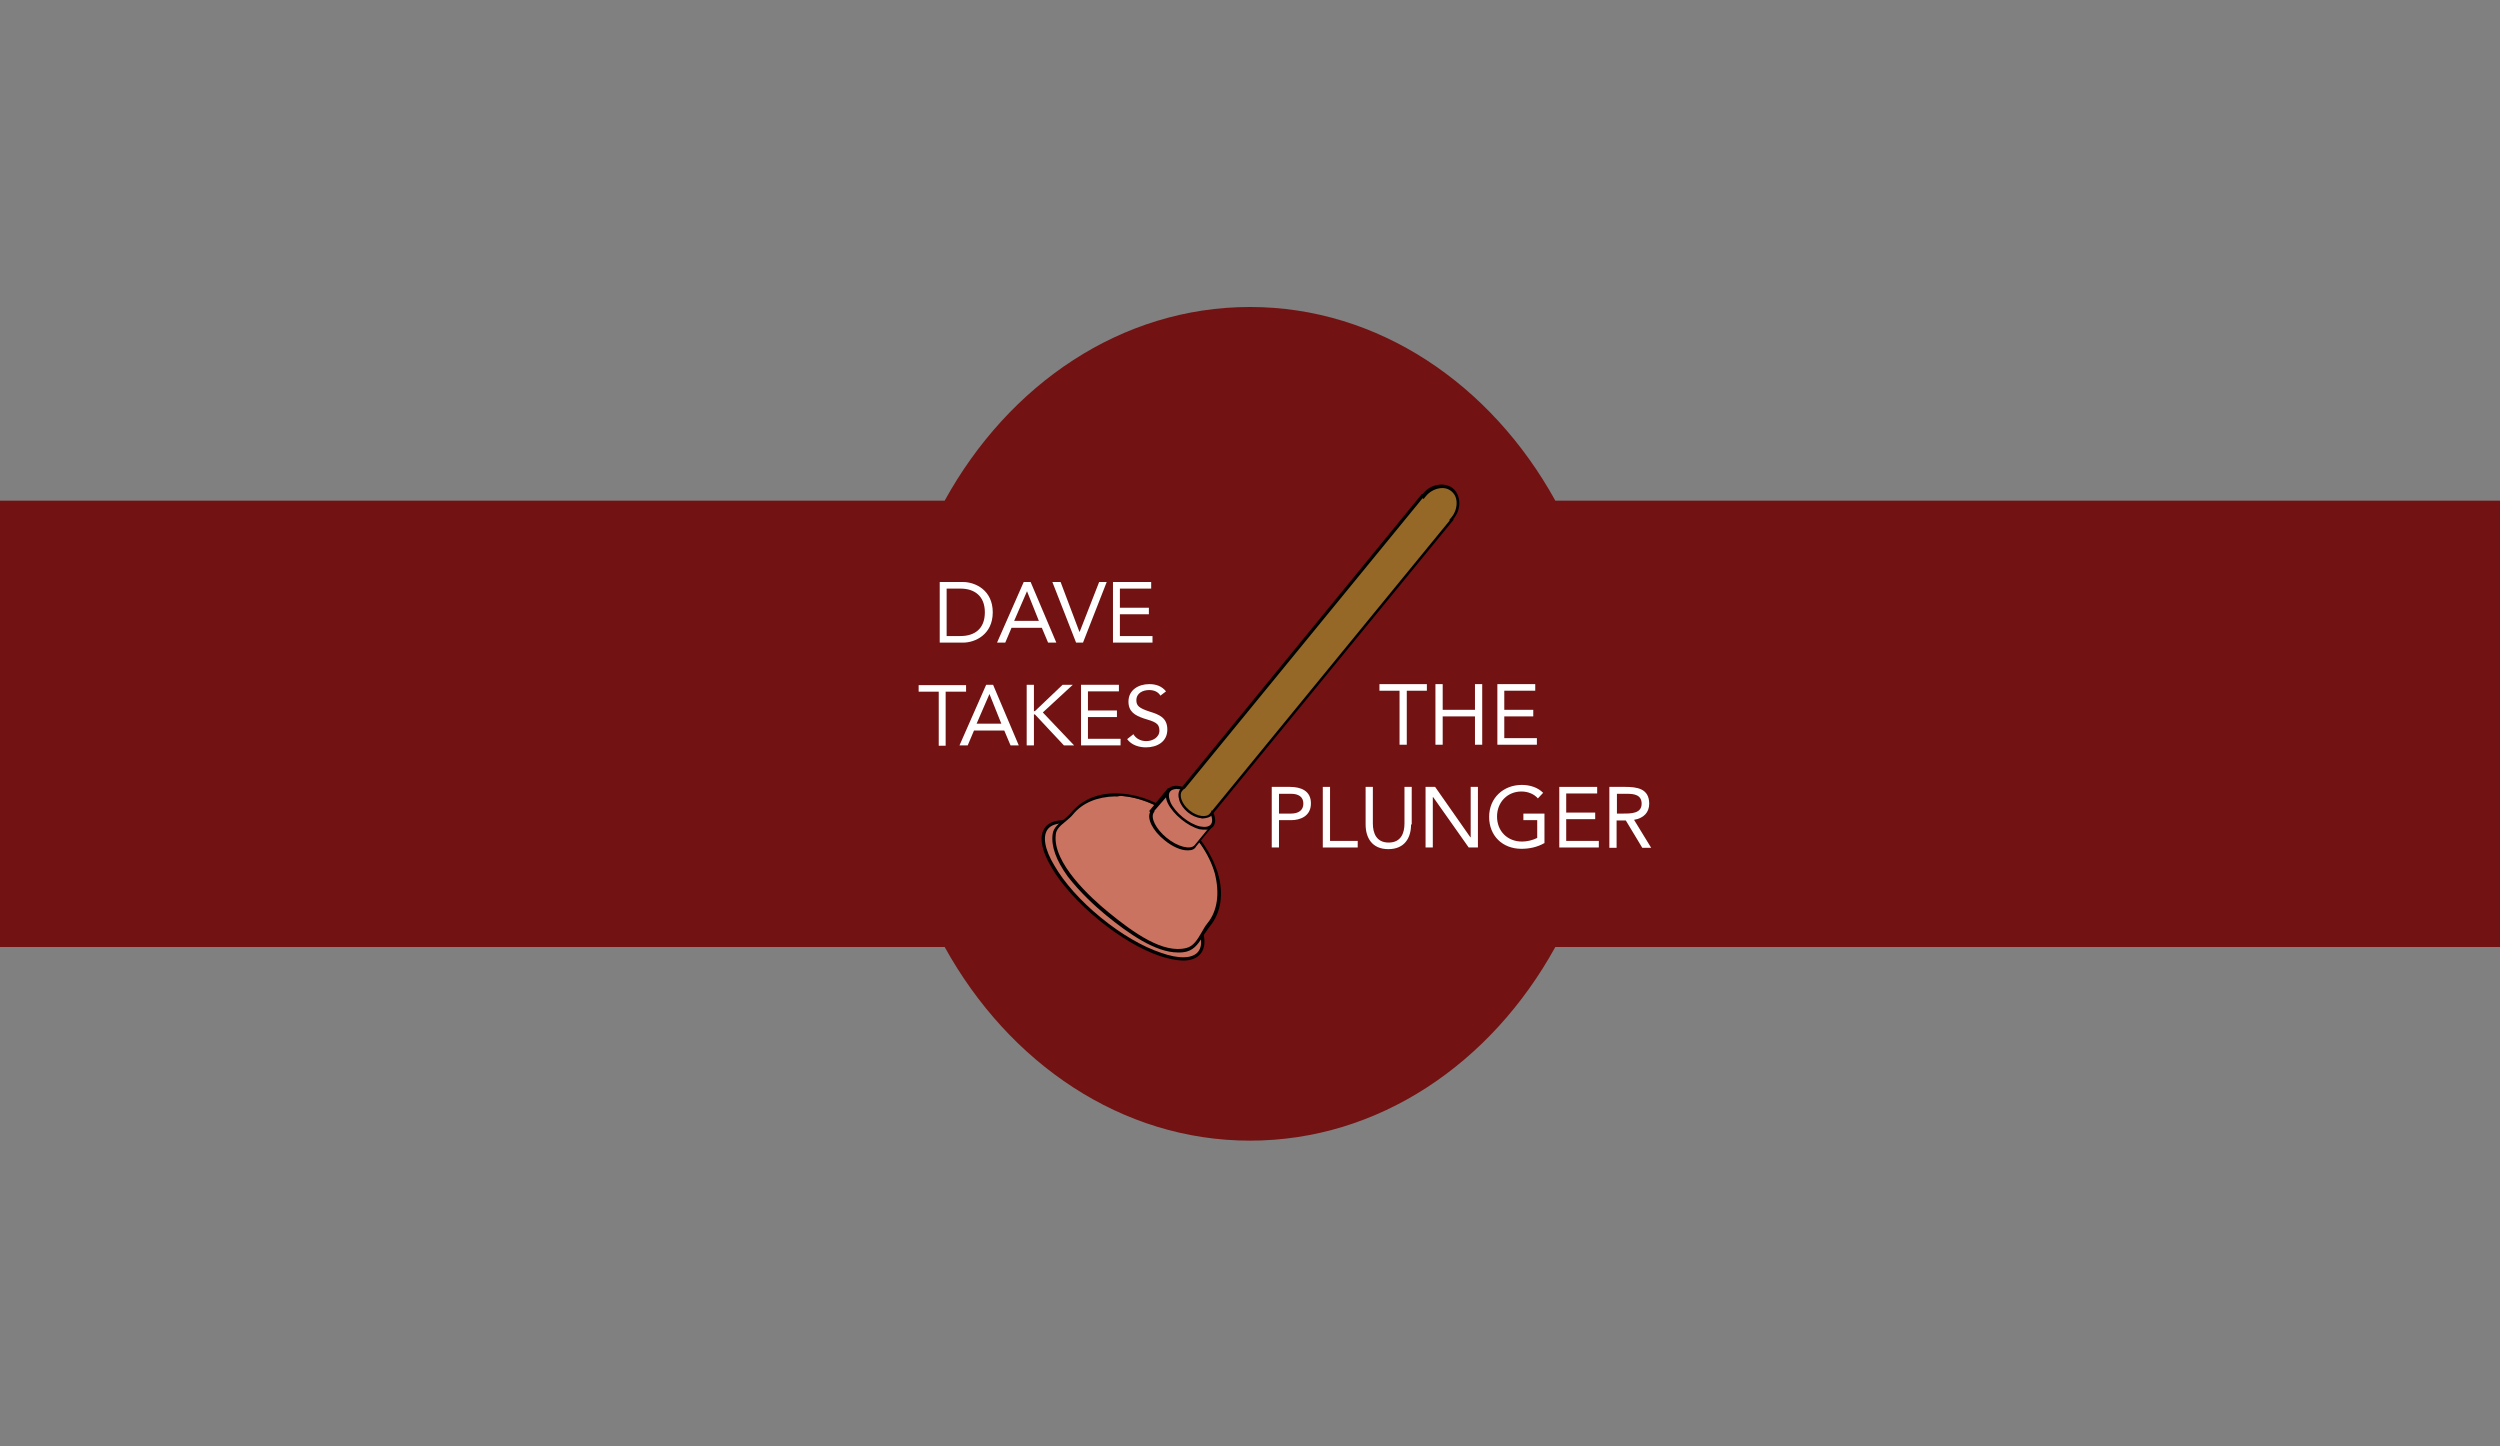 <?xml version="1.0" encoding="utf-8"?>
<!-- Generator: Adobe Illustrator 16.0.0, SVG Export Plug-In . SVG Version: 6.00 Build 0)  -->
<!DOCTYPE svg PUBLIC "-//W3C//DTD SVG 1.1//EN" "http://www.w3.org/Graphics/SVG/1.1/DTD/svg11.dtd">
<svg version="1.1" id="Layer_2" xmlns="http://www.w3.org/2000/svg" xmlns:xlink="http://www.w3.org/1999/xlink" xmlns:inkscape="http://www.inkscape.org/namespaces/inkscape" xmlns:sodipodi="http://sodipodi.sourceforge.net/DTD/sodipodi-0.dtd" x="0px" y="0px"
	 width="759px" height="439px" viewBox="0 0 759 439" style="enable-background:new 0 0 759 439;" xml:space="preserve">
<rect x="0" y="0" width="759" height="439" fill="#808080" stroke="none"/>
<style type="text/css">
<![CDATA[
	.st0{fill:#4659A7;}
	.st1{fill:#7DA0D4;}
	.st2{fill:#7F5E26;}
	.st3{fill:#151943;}
	.st4{fill:#171719;}
	.st5{fill:#172919;}
	.st6{fill:#18331B;}
	.st7{fill:#E72834;}
	.st8{fill:#E7E9E9;}
	.st9{fill:#E8EAEA;}
	.st10{fill-rule:evenodd;clip-rule:evenodd;fill:none;stroke:#E4C54B;stroke-width:1.746;stroke-miterlimit:10;}
	.st11{fill:#EAE71E;}
	.st12{fill:#EB185B;}
	.st13{fill:#EC2127;}
	.st14{fill:#503C2C;}
	.st15{fill:#507FC1;}
	.st16{fill:#542D8B;}
	.st17{fill:#8C6828;}
	.st18{fill:#BF2327;}
	.st19{fill:#231F20;}
	.st20{fill:#F7F3A3;}
	.st21{fill-rule:evenodd;clip-rule:evenodd;fill:none;stroke:#E4C54B;stroke-width:2.619;stroke-miterlimit:10;}
	.st22{fill:#C2922E;}
	.st23{fill:#C597C5;}
	.st24{fill:#966828;}
	.st25{fill:#2B378B;}
	.st26{fill:#FAA532;}
	.st27{fill:#FBCA28;}
	.st28{fill:#FBCD36;}
	.st29{fill-rule:evenodd;clip-rule:evenodd;}
	.st30{fill:#FFFFFF;}
	.st31{fill-rule:evenodd;clip-rule:evenodd;fill:#F0CEE3;}
	.st32{fill:#FFFFFF;stroke:#7DA0D4;stroke-miterlimit:10;}
	.st33{fill:none;}
	.st34{fill:#231F20;stroke:#231F20;stroke-width:0.5;stroke-miterlimit:10;}
	.st35{fill:#679B9B;}
	.st36{fill:#9B732B;}
	.st37{fill:#CB7361;}
	.st38{fill:#CC2228;}
	.st39{fill:#311C10;}
	.st40{fill:#EC2127;stroke:#EC2127;stroke-width:0.5;stroke-miterlimit:10;}
	.st41{fill:#381414;}
	.st42{fill-rule:evenodd;clip-rule:evenodd;fill:#FBCDCD;}
	.st43{fill:#010101;}
	.st44{fill-rule:evenodd;clip-rule:evenodd;fill:#FFFFFF;}
	.st45{fill:#FFFFFF;stroke:#FFFFFF;stroke-miterlimit:10;}
	.st46{fill-rule:evenodd;clip-rule:evenodd;fill:#641E0F;}
	.st47{fill:#D3D3D3;}
	.st48{fill:#060707;}
	.st49{fill:#080908;}
	.st50{fill:#721212;}
	.st51{fill:#0E8141;}
	.st52{fill:#424143;}
	.st53{fill:#4259A8;}
]]>
</style>
<g id="band">
<path id="XMLID_23_" fill="#721212" d="M759,152H472.2c-19.5-35.3-53.7-58.8-92.7-58.8c-39,0-73.2,23.4-92.7,58.8H0v135.5h286.8
	c19.5,35.3,53.7,58.8,92.7,58.8c39,0,73.2-23.4,92.7-58.8H759V152z"/>
<g id="XMLID_9334_">
	<path id="XMLID_9335_" fill="#FFFFFF" d="M285.3,176.7h7.1c3.6,0,9,2.4,9,9.2c0,6.8-5.4,9.2-9,9.2h-7.1V176.7z M287.4,193.1h4.2
		c4.2,0,7.4-2.1,7.4-7.2c0-5-3.2-7.2-7.4-7.2h-4.2V193.1z"/>
	<path id="XMLID_9338_" fill="#FFFFFF" d="M310.8,176.7h2.1l7.8,18.4h-2.5l-1.9-4.5h-9.2l-1.9,4.5h-2.5L310.8,176.7z M311.8,179.5
		L311.8,179.5l-3.9,9h7.5L311.8,179.5z"/>
	<path id="XMLID_9341_" fill="#FFFFFF" d="M319.5,176.7h2.5l5.7,15.1h0.1l5.9-15.1h2.3l-7.2,18.4h-2.1L319.5,176.7z"/>
	<path id="XMLID_9343_" fill="#FFFFFF" d="M337.9,176.7h11.6v2H340v5.8h8.8v2H340v6.6h9.9v2h-12V176.7z"/>
	<path id="XMLID_9345_" fill="#FFFFFF" d="M293.2,210h-6.1v16.4H285V210h-6.1v-2h14.4V210z"/>
	<path id="XMLID_9347_" fill="#FFFFFF" d="M299.4,207.9h2.1l7.8,18.4h-2.5l-1.9-4.5h-9.2l-1.9,4.5h-2.5L299.4,207.9z M300.4,210.7
		L300.4,210.7l-3.9,9h7.5L300.4,210.7z"/>
	<path id="XMLID_9350_" fill="#FFFFFF" d="M311.7,207.9h2.2v8h0.3l8.4-8h3.1l-9.1,8.4l9.5,10H323l-8.8-9.4h-0.3v9.4h-2.2V207.9z"/>
	<path id="XMLID_9352_" fill="#FFFFFF" d="M328.1,207.9h11.6v2h-9.4v5.8h8.8v2h-8.8v6.6h9.9v2h-12V207.9z"/>
	<path id="XMLID_9354_" fill="#FFFFFF" d="M352.3,211.2c-0.7-1.2-2-1.7-3.4-1.7c-1.9,0-3.9,0.9-3.9,3.1c0,1.7,0.9,2.4,3.9,3.4
		c2.9,0.9,5.5,1.8,5.5,5.5c0,3.7-3.1,5.4-6.5,5.4c-2.1,0-4.4-0.7-5.7-2.5l1.9-1.5c0.8,1.4,2.3,2.1,3.9,2.1c1.9,0,4-1.1,4-3.2
		c0-2.3-1.5-2.7-4.8-3.7c-2.6-0.9-4.6-2-4.6-5.1c0-3.5,3-5.3,6.3-5.3c2.1,0,3.8,0.6,5.1,2.2L352.3,211.2z"/>
</g>
<g id="XMLID_9311_">
	<path id="XMLID_9312_" fill="#FFFFFF" d="M433.2,209.7h-6.1v16.4h-2.2v-16.4h-6.1v-2h14.4V209.7z"/>
	<path id="XMLID_9314_" fill="#FFFFFF" d="M435.8,207.7h2.2v7.8h9.8v-7.8h2.2v18.4h-2.2v-8.6h-9.8v8.6h-2.2V207.7z"/>
	<path id="XMLID_9316_" fill="#FFFFFF" d="M454.5,207.7h11.6v2h-9.4v5.8h8.8v2h-8.8v6.6h9.9v2h-12V207.7z"/>
	<path id="XMLID_9318_" fill="#FFFFFF" d="M386.1,238.9h5.5c3.4,0,6.4,1.2,6.4,5c0,4-3.4,5.1-6,5.1h-3.7v8.3h-2.2V238.9z M388.3,247
		h3.7c2.2,0,3.7-1,3.7-3c0-2.1-1.5-3-3.7-3h-3.7V247z"/>
	<path id="XMLID_9321_" fill="#FFFFFF" d="M401.6,238.9h2.2v16.4h8.4v2h-10.6V238.9z"/>
	<path id="XMLID_9323_" fill="#FFFFFF" d="M428.4,250.3c0,4-1.9,7.5-6.9,7.5s-6.9-3.5-6.9-7.5v-11.4h2.2v11.1c0,3,1.1,5.8,4.8,5.8
		s4.8-2.8,4.8-5.8v-11.1h2.2V250.3z"/>
	<path id="XMLID_9325_" fill="#FFFFFF" d="M432.9,238.9h2.8l10.7,15.3h0.1v-15.3h2.2v18.4h-2.8L435.1,242h-0.1v15.3h-2.2V238.9z"/>
	<path id="XMLID_9327_" fill="#FFFFFF" d="M468.8,256c-2.1,1.2-4.5,1.7-6.9,1.7c-5.7,0-9.8-3.9-9.8-9.7c0-5.8,4.4-9.7,9.9-9.7
		c2.4,0,4.8,0.7,6.5,2.4l-1.6,1.7c-1.2-1.4-3.1-2.1-5-2.1c-4.2,0-7.4,3.2-7.4,7.6c0,4.4,3.1,7.6,7.6,7.6c1.5,0,3.2-0.4,4.6-1.1V249
		h-4.2v-2h6.4V256z"/>
	<path id="XMLID_9329_" fill="#FFFFFF" d="M473.3,238.9h11.6v2h-9.4v5.8h8.8v2h-8.8v6.6h9.9v2h-12V238.9z"/>
	<path id="XMLID_9331_" fill="#FFFFFF" d="M488.7,238.9h4.7c3.6,0,7.3,0.5,7.3,5.1c0,2.7-1.7,4.4-4.6,4.9l5.2,8.5h-2.7l-5-8.3h-2.8
		v8.3h-2.2V238.9z M490.9,247h1.9c2.4,0,5.6,0,5.6-3c0-2.7-2.3-3-4.4-3h-3.1V247z"/>
</g>
<g id="layer1" transform="translate(86.218,-209.594)" inkscape:label="Layer 1" inkscape:groupmode="layer">
	<g id="g4666" transform="matrix(1.499,1.227,-1.227,1.499,2361.88,1254.183)">
		<g id="XMLID_71_">
			
				<path id="path4297_1_" sodipodi:cy="642.03607" sodipodi:rx="94.565216" sodipodi:cx="-993.47827" sodipodi:type="arc" sodipodi:ry="34.239132" fill="#CB7361" d="
				M-1079.4,379.7c0,3.2-6.9,5.7-15.4,5.7c-8.5,0-15.4-2.6-15.4-5.7s6.9-5.7,15.4-5.7C-1086.3,374-1079.4,376.5-1079.4,379.7
				L-1079.4,379.7z"/>
			<path id="XMLID_68_" fill="#010101" d="M-1080.7,382.3c-0.8,0.6-1.9,1.2-3.2,1.7c-2.9,1.1-6.8,1.7-11,1.7c-4.1,0-8.1-0.6-11-1.7
				c-3-1.1-4.7-2.6-4.7-4.3c0-1.6,1.7-3.2,4.7-4.3c2.9-1.1,6.8-1.7,11-1.7c4.1,0,8.1,0.6,11,1.7c3,1.1,4.7,2.6,4.7,4.3l0,0
				C-1079.2,380.6-1079.7,381.5-1080.7,382.3z M-1108.8,377.5c-0.8,0.7-1.3,1.4-1.3,2.2c0,1.4,1.6,2.8,4.4,3.8
				c2.9,1.1,6.7,1.7,10.8,1.7c4.1,0,7.9-0.6,10.8-1.7c2.8-1,4.4-2.4,4.4-3.8c0-1.4-1.6-2.8-4.4-3.8c-2.9-1.1-6.7-1.7-10.8-1.7
				c-4.1,0-7.9,0.6-10.8,1.7C-1107,376.4-1108,376.9-1108.8,377.5z"/>
		</g>
		<g id="XMLID_67_">
			<path id="path4299_1_" sodipodi:nodetypes="csssssc" fill="#CB7361" d="M-1081.1,375.5c0,1.7,0.8,3.8-0.2,5.2
				c-2.3,3.1-8.1,3.5-13.2,3.5c-5.5,0-12.2-0.9-14.3-4.3c-0.8-1.2,0.1-2.9,0.1-4.4c0-5.4,6.1-9.8,13.6-9.8
				C-1087.7,365.6-1081.1,370-1081.1,375.5L-1081.1,375.5z"/>
			<path id="XMLID_64_" fill="#010101" d="M-1082.1,381.8c-2.7,2.2-7.8,2.6-12.4,2.6c-2.2,0-5.5-0.2-8.5-0.9c-3-0.8-5-2-6-3.6
				c-0.6-0.9-0.3-2-0.1-3c0.1-0.5,0.2-1,0.2-1.5c0-2.7,1.4-5.3,4.1-7.2c2.6-1.9,6.1-2.9,9.7-2.9c3.6,0,7.3,1.1,10,2.9
				c2.8,1.9,4.3,4.5,4.3,7.2l0,0c0,0.5,0.1,1,0.1,1.6c0.2,1.3,0.4,2.7-0.4,3.8C-1081.4,381.2-1081.7,381.5-1082.1,381.8z
				 M-1105.2,369.1c-2.1,1.8-3.3,4-3.3,6.3c0,0.5-0.1,1.1-0.2,1.6c-0.2,1-0.4,1.9,0.1,2.6c2.4,3.8,10.6,4.2,14.1,4.2
				c5.2,0,10.8-0.4,13-3.4c0.7-0.9,0.5-2.2,0.3-3.4c-0.1-0.6-0.2-1.1-0.2-1.7c0-2.5-1.5-4.9-4.1-6.8c-2.6-1.8-6.2-2.8-9.7-2.8
				c-3.6,0-6.9,1-9.4,2.8C-1104.8,368.8-1105,369-1105.2,369.1z"/>
		</g>
		<g id="XMLID_63_">
			<path id="path4302_1_" fill="#CB7361" d="M-1099.3,363v4.2l0.1,0c0.1,1.1,2,2,4.3,2c2.4,0,4.3-0.9,4.3-2.1c0-0.1,0-0.2,0-0.3V363
				L-1099.3,363L-1099.3,363z"/>
			<path id="XMLID_60_" fill="#010101" d="M-1091,368.4c-0.8,0.7-2.2,1.1-3.9,1.1c-2.3,0-4.2-0.8-4.5-2l-0.2,0l0-4.7h9.2v4
				c0,0.1,0,0.2,0,0.3C-1090.3,367.6-1090.5,368-1091,368.4z M-1099,367h0.1l0,0.2c0.1,1,1.9,1.8,4.1,1.8c2.2,0,4.1-0.9,4.1-1.9
				c0-0.1,0-0.1,0-0.2l0,0l0-3.6h-8.2L-1099,367z"/>
		</g>
		<g id="XMLID_59_">
			
				<path id="path4302-9_1_" sodipodi:cy="543.13458" sodipodi:rx="27.588701" sodipodi:cx="-993.52563" sodipodi:type="arc" sodipodi:ry="13.295759" fill="#CB7361" d="
				M-1090.5,363c0,1.2-2,2.1-4.4,2.1c-2.4,0-4.4-0.9-4.4-2.1c0-1.2,2-2.1,4.4-2.1C-1092.5,360.9-1090.5,361.8-1090.5,363z"/>
			<path id="XMLID_56_" fill="#010101" d="M-1091,364.2c-0.2,0.2-0.4,0.3-0.7,0.5c-0.9,0.4-2,0.6-3.2,0.6c-1.2,0-2.3-0.2-3.2-0.6
				c-0.9-0.4-1.4-1.1-1.4-1.7c0-0.7,0.5-1.3,1.4-1.7c0.9-0.4,2-0.6,3.2-0.6c1.2,0,2.3,0.2,3.2,0.6c0.9,0.4,1.4,1.1,1.4,1.7
				C-1090.3,363.4-1090.5,363.9-1091,364.2z M-1098.5,362.1c-0.3,0.3-0.5,0.6-0.5,0.9c0,0.5,0.4,0.9,1.1,1.3c0.8,0.4,1.9,0.6,3,0.6
				c1.1,0,2.2-0.2,3-0.6c0.7-0.4,1.1-0.8,1.1-1.3l0,0c0-0.5-0.4-0.9-1.1-1.3c-0.8-0.4-1.9-0.6-3-0.6c-1.1,0-2.2,0.2-3,0.6
				C-1098.1,361.8-1098.3,362-1098.5,362.1z"/>
		</g>
		<g id="XMLID_55_">
			<path id="path4329-8_1_" fill="#966828" d="M-1094.9,298.5c-1.6,0-2.9,1.5-2.9,3.3c0,0.1,0,0.2,0,0.3l-0.1,0v59.3l0,0
				c0,0.1,0,0.2,0,0.3c0,1,1.3,1.8,3,1.8c1.7,0,3-0.8,3-1.8c0-0.1,0-0.2,0-0.3h0v-59.3l-0.1,0c0-0.1,0-0.2,0-0.3
				C-1092,300-1093.3,298.5-1094.9,298.5L-1094.9,298.5z"/>
			<path id="XMLID_8_" fill="#010101" d="M-1092.3,363c-0.1,0.1-0.2,0.2-0.3,0.2c-0.6,0.4-1.4,0.6-2.2,0.6s-1.6-0.2-2.2-0.6
				c-0.6-0.4-1-0.9-1-1.5c0-0.1,0-0.2,0-0.2v-59.6l0.1,0c0,0,0,0,0-0.1c0-1,0.3-1.8,0.9-2.5c0.6-0.7,1.4-1.1,2.2-1.1
				c0.8,0,1.6,0.4,2.2,1.1c0.6,0.7,0.9,1.6,0.9,2.5c0,0,0,0,0,0.1h0.1v59.8h0c0,0,0,0.1,0,0.1
				C-1091.6,362.2-1091.9,362.6-1092.3,363z M-1097.6,361.2l0.1,0l-0.1,0.3c0,0.1,0,0.2,0,0.3c0,0.4,0.3,0.8,0.8,1.1
				c0.5,0.3,1.2,0.5,2,0.5s1.5-0.2,2-0.5c0.5-0.3,0.8-0.7,0.8-1.1c0-0.1,0-0.2,0-0.3l-0.1-0.3l0.1,0v-58.8h-0.1l0-0.3
				c0-0.1,0-0.2,0-0.3c0-0.8-0.3-1.6-0.8-2.2c-0.5-0.6-1.1-0.9-1.8-0.9l0,0c-0.7,0-1.3,0.3-1.8,0.9c-0.5,0.6-0.8,1.4-0.8,2.2
				c0,0.1,0,0.2,0,0.3l0,0.3h-0.2V361.2z"/>
		</g>
	</g>
</g>
</g>
</svg>
